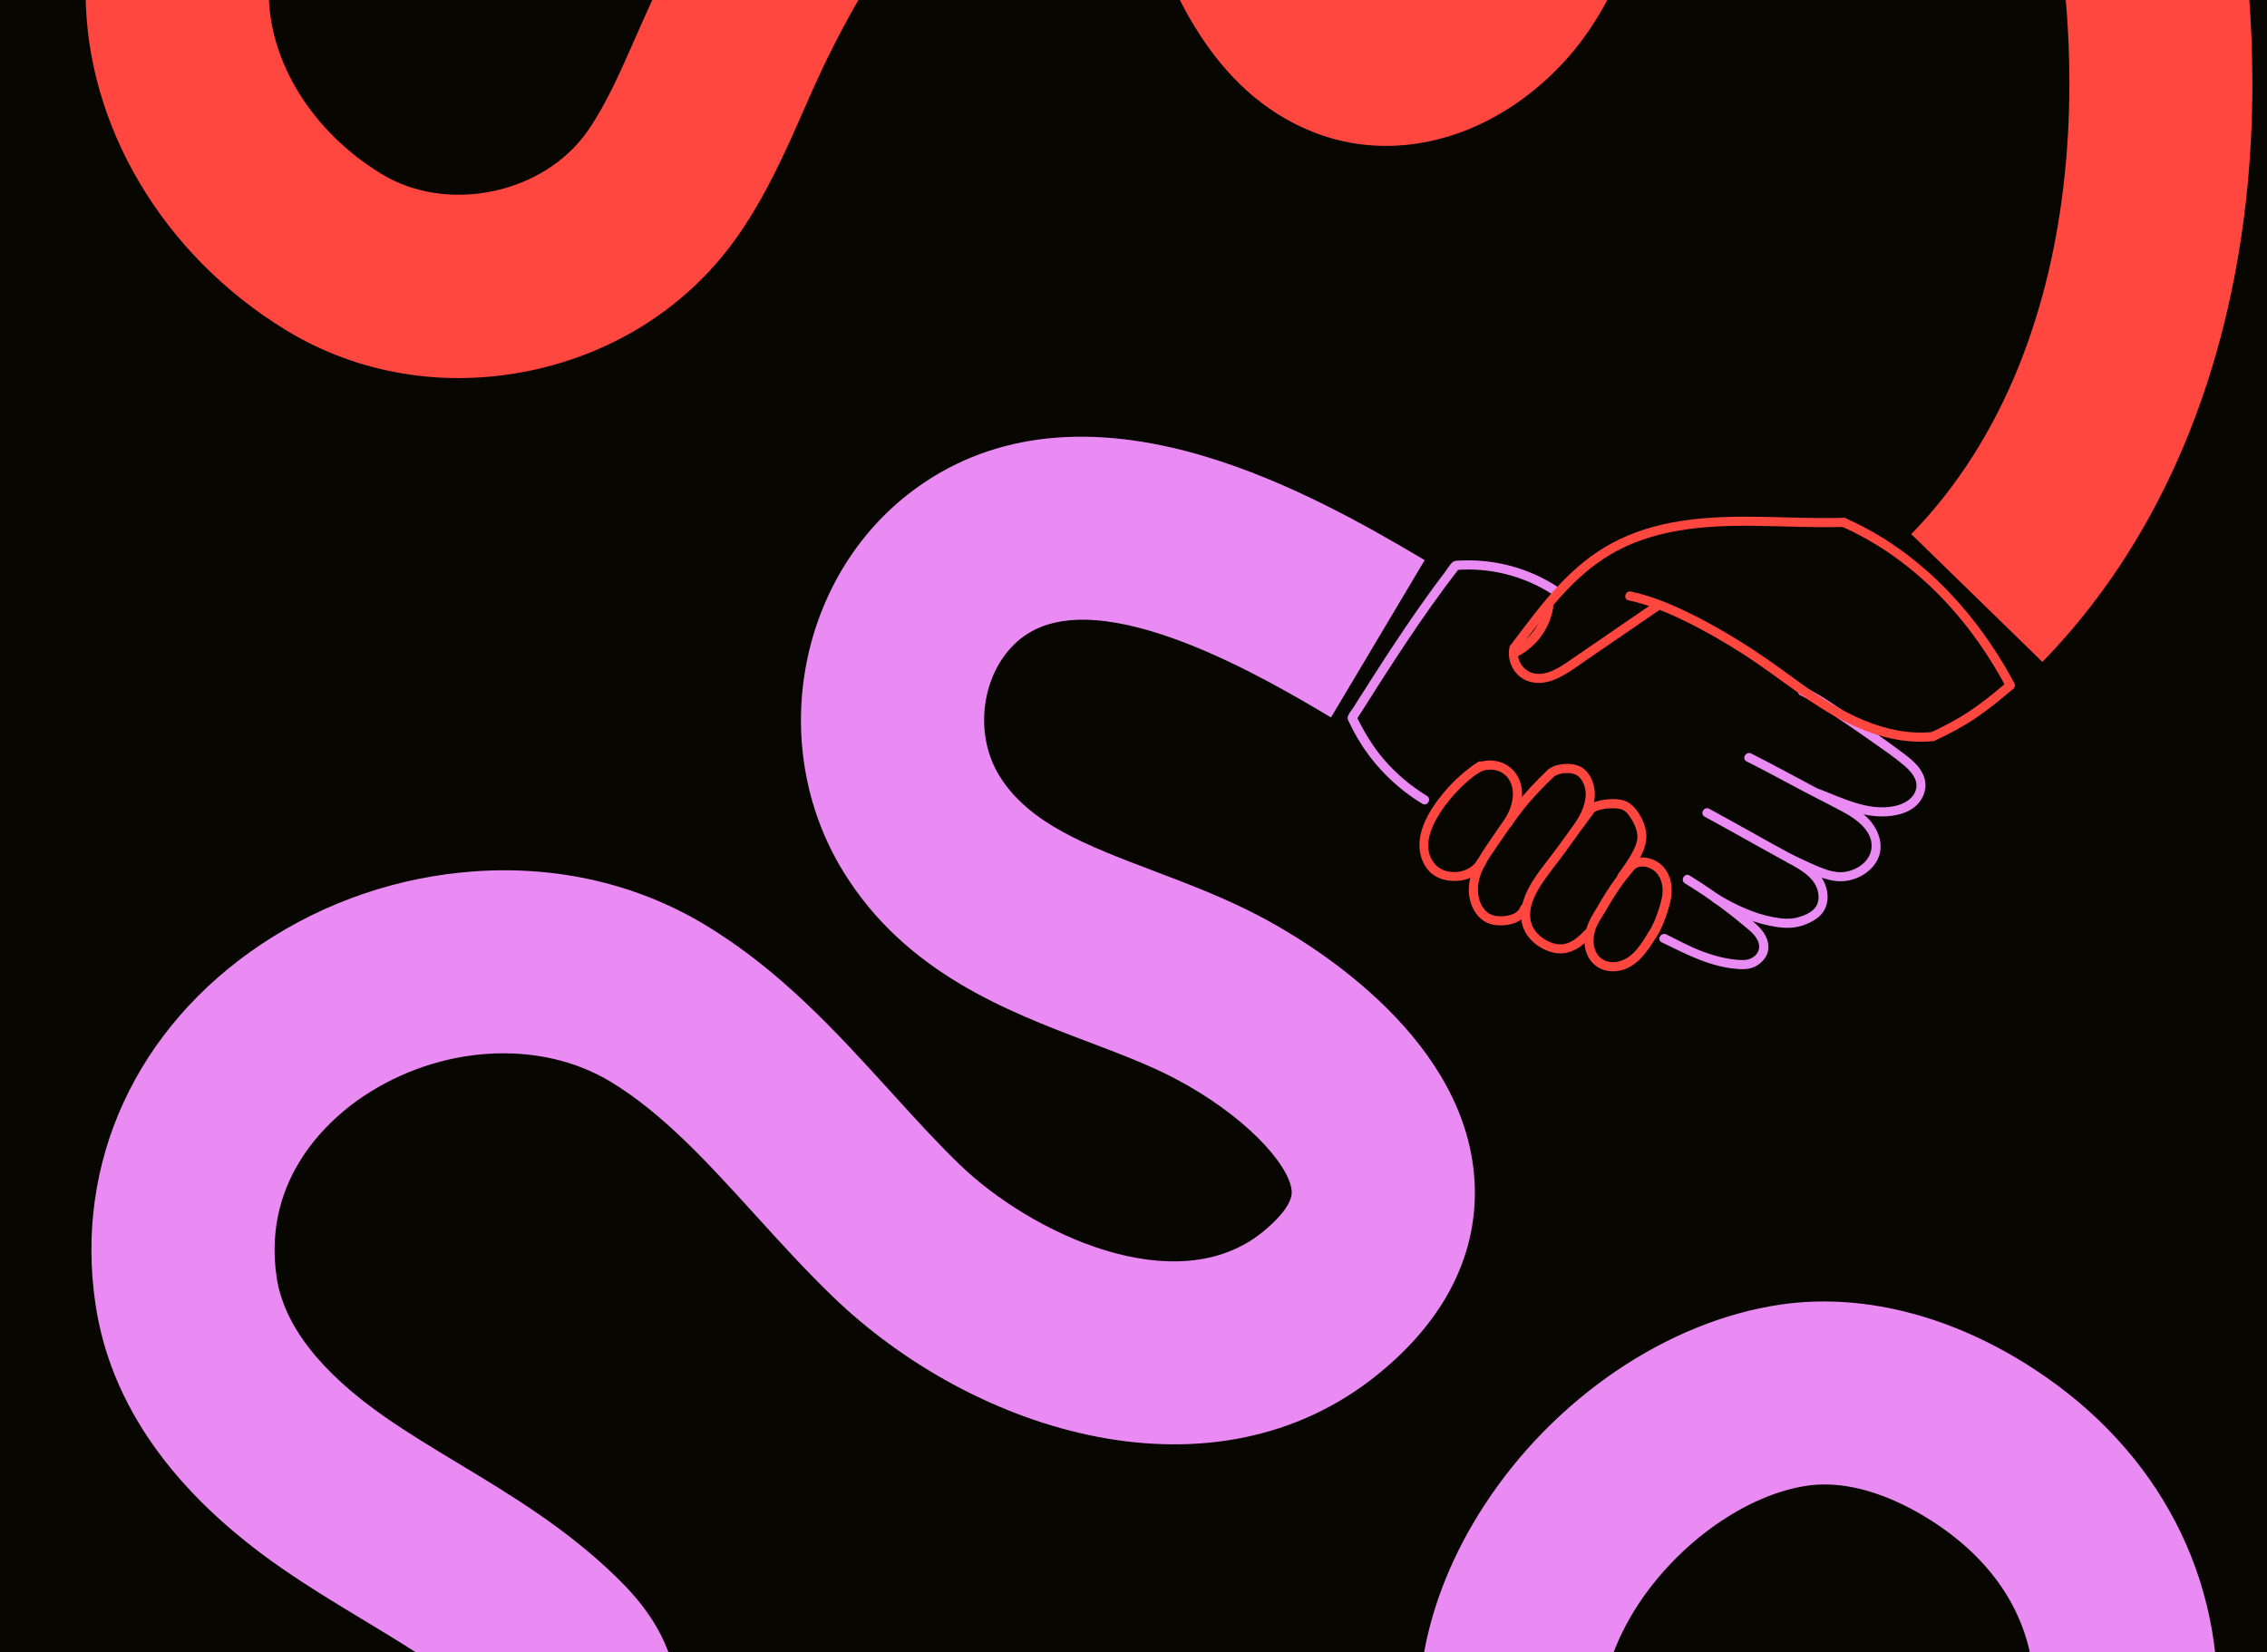 <svg width="343" height="250" viewBox="0 0 343 250" fill="none" xmlns="http://www.w3.org/2000/svg">
<g clip-path="url(#clip0_3179_27934)">
<rect width="343" height="250" fill="#070600"/>
<path d="M340.791 12.528C340.791 18.703 340.454 24.803 339.775 30.765C336.57 58.804 325.935 82.804 309.02 100.162L289.177 80.823C317.244 52.021 317.637 2.254 305.575 -34.297C301.908 -45.412 295.859 -54.186 288.553 -59.003C281.28 -63.796 271.947 -64.567 265.861 -60.882C256.787 -55.387 253.863 -42.152 251.222 -26.705C249.518 -16.74 247.14 -5.287 240.425 4.586C236.214 10.774 230.294 15.853 223.759 18.887C215.503 22.72 206.604 23.113 198.703 19.991C183.043 13.808 176.975 -2.558 173.715 -11.351C170.487 -20.046 165.384 -26.992 160.716 -29.033C159.335 -29.638 157.515 -30.086 154.449 -28.82C149.3 -26.701 144.636 -21.275 141.145 -16.781C134.269 -7.929 128.4 1.736 123.703 11.947C122.978 13.521 122.276 15.119 121.533 16.809C118.822 22.979 116.014 29.361 111.752 35.521C104.465 46.059 93.28 53.355 80.263 56.075C67.291 58.786 54.144 56.606 43.241 49.943C24.635 38.564 13.03 19.03 12.952 -1.039C12.952 -1.104 12.952 -1.173 12.952 -1.238C12.952 -23.93 27.554 -39.945 39.297 -52.819C39.874 -53.452 40.447 -54.08 41.015 -54.704C41.629 -55.378 42.299 -56.103 43.01 -56.874C45.781 -59.862 49.225 -63.584 51.747 -67.246C53.289 -69.486 54.033 -71.051 54.393 -72.035C53.723 -72.284 52.781 -72.579 51.47 -72.898C46.806 -74.039 41.08 -74.727 35.021 -75.452C17.205 -77.59 -4.961 -80.25 -18.51 -97.567C-23.673 -104.166 -26.817 -112.455 -27.852 -122.208C-29.15 -134.45 -28.48 -148.849 -26.009 -161.719L1.204 -156.501C-0.74 -146.355 -1.304 -134.626 -0.297 -125.131C0.174 -120.684 1.421 -117.055 3.31 -114.639C9.77 -106.392 24.289 -104.651 38.327 -102.965C44.935 -102.171 51.765 -101.354 58.05 -99.816C62.483 -98.731 75.982 -95.434 80.775 -82.637C87.656 -64.29 71.839 -47.218 63.338 -38.042C62.691 -37.345 62.082 -36.689 61.528 -36.08C60.946 -35.438 60.359 -34.796 59.773 -34.154C49.946 -23.376 40.659 -13.193 40.659 -1.233C40.659 -1.205 40.659 -1.177 40.659 -1.145C40.696 9.384 47.226 19.903 57.69 26.304C67.702 32.422 82.313 29.365 88.958 19.756C91.71 15.78 93.871 10.861 96.162 5.652C96.919 3.93 97.7 2.147 98.526 0.36C104.105 -11.771 111.082 -23.256 119.261 -33.785C124.858 -40.988 132.713 -49.846 143.902 -54.45C153.295 -58.315 162.951 -58.306 171.826 -54.422C188.492 -47.126 196.869 -28.613 199.695 -20.993C201.33 -16.592 204.724 -7.43 208.885 -5.786C210.945 -4.973 215.142 -7.513 217.521 -11.009C221.109 -16.283 222.646 -23.962 223.912 -31.379C226.682 -47.587 230.866 -72.085 251.504 -84.586C259.386 -89.361 268.738 -91.499 278.546 -90.774C287.5 -90.114 296.228 -87.131 303.792 -82.148C319.812 -71.596 327.912 -55.027 331.883 -42.988C337.748 -25.218 340.786 -6.04 340.786 12.519L340.791 12.528Z" fill="#FF463F"/>
<path d="M371.495 329.908L355.259 352.36C346.642 346.126 334.27 336.133 324.254 323.896C312.562 309.612 306.452 295.269 306.087 281.263C305.944 275.537 306.535 270.231 307.108 265.091C307.32 263.189 307.523 261.397 307.681 259.624C308.983 245.022 300.832 236.077 293.771 231.14C289.661 228.268 281.548 223.632 273.406 224.818C264.235 226.158 253.923 233.449 247.749 242.962C244.946 247.284 240.61 255.828 243.058 264.495C245.814 274.262 256.606 281.905 267.043 289.298L267.925 289.922C290.234 305.738 301.857 324.694 301.857 344.182C301.857 352.213 299.885 360.331 295.877 368.361C291.07 377.99 283.409 386.053 273.72 391.673C264.037 397.293 253.235 399.939 242.49 399.334C227.842 398.507 215.72 392.545 206.465 381.615C199.081 372.892 194.519 362.4 190.104 352.259C188.275 348.056 186.548 344.09 184.673 340.349C179.552 330.139 173.66 323.609 167.167 320.945C163.824 319.573 160.817 319.481 158.236 320.677C155.507 321.942 153.156 324.704 151.618 328.453C149.637 333.288 148.732 339.112 147.772 345.272C147.07 349.774 146.345 354.429 145.149 359.213C141.459 373.931 134.01 386.694 123.611 396.133C112.408 406.302 98.194 411.691 82.511 411.719C69.18 411.742 55.284 407.928 42.331 400.687C32.698 395.302 24.737 387.456 19.306 377.985C13.737 368.278 11.077 357.297 11.622 346.223C12.379 330.818 17.995 316.438 28.796 302.247C37.593 290.693 48.404 281.009 58.863 271.644C63.758 267.257 68.385 263.119 72.583 258.977C72.925 258.64 73.225 258.335 73.483 258.067C68.311 253.172 61.865 249.284 55.053 245.174C50.971 242.713 46.75 240.164 42.571 237.268C26.168 225.885 16.706 212.47 14.453 197.397C11.239 175.905 20.613 155.527 39.523 142.887C49.175 136.436 60.401 132.617 71.987 131.837C84.451 130.996 96.411 133.786 106.58 139.89C118.018 146.762 126.566 156.173 134.837 165.275C138.383 169.182 141.736 172.867 145.181 176.201C155.959 186.628 178 197.074 191.092 186.384C192.805 184.984 195.664 182.306 195.428 180.145C195.017 176.132 188.252 168.669 177.636 163.128C173.807 161.128 169.397 159.456 164.729 157.688C152.376 153.001 137.003 147.173 127.61 131.915C115.7 112.571 120.831 86.392 139.044 73.563C150.593 65.427 165.167 63.917 182.364 69.075C194.537 72.728 205.976 79.049 215.558 84.757L201.381 108.563C191.91 102.924 166.747 87.939 155.003 96.214C148.751 100.62 146.977 110.516 151.207 117.392C155.654 124.614 164.415 127.935 174.556 131.781C179.774 133.762 185.172 135.808 190.455 138.57C197.534 142.264 220.808 155.988 222.988 177.332C223.796 185.243 221.958 196.954 208.617 207.848C183.759 228.152 147.453 216.959 125.915 196.118C121.828 192.165 118.018 187.967 114.329 183.908C107.093 175.942 100.253 168.415 92.315 163.645C81.611 157.217 66.584 158.131 54.924 165.926C50.237 169.062 39.579 177.997 41.86 193.301C42.941 200.519 48.496 207.654 58.369 214.502C61.819 216.894 65.485 219.106 69.364 221.447C77.436 226.315 85.781 231.348 93.322 238.709C96.762 242.066 101.445 247.418 102.364 255.116C103.795 267.109 95.257 275.532 92.043 278.705C87.369 283.313 82.276 287.876 77.349 292.291C58.341 309.312 40.387 325.392 39.297 347.585C38.72 359.393 45.06 370.472 55.848 376.503C70.26 384.556 90.74 388.555 104.991 375.621C111.235 369.955 115.954 361.735 118.272 352.476C119.164 348.92 119.759 345.078 120.392 341.014C121.5 333.889 122.756 325.812 125.975 317.957C130.173 307.71 137.497 299.744 146.603 295.532C156.185 291.099 167.227 291.025 177.686 295.315C190.547 300.594 201.229 311.566 209.435 327.927C211.651 332.346 213.614 336.849 215.507 341.208C224.655 362.229 229.795 370.873 244.046 371.677C254.87 372.287 266.244 365.688 271.088 355.99C275.013 348.126 275.166 340.991 271.559 333.538C268.156 326.5 261.358 319.241 251.901 312.535L251.028 311.917C238.015 302.699 221.815 291.224 216.394 272.036C212.381 257.823 215.258 242.149 224.503 227.894C235.078 211.583 252.284 199.905 269.407 197.406C282.448 195.504 296.736 199.42 309.639 208.434C327.842 221.147 337.189 240.704 335.282 262.094C335.097 264.177 334.866 266.213 334.649 268.181C334.155 272.577 333.693 276.728 333.79 280.552C333.989 288.264 337.997 296.941 345.7 306.352C353.827 316.281 364.218 324.648 371.5 329.917L371.495 329.908Z" fill="#EA8BF3"/>
<path d="M249.398 141.096C248.377 142.758 247.218 144.73 245.26 145.386C243.51 145.972 241.741 145.298 241.252 143.441C241.035 142.629 241.081 141.761 241.298 140.948C241.548 140.02 242.097 139.23 242.587 138.413C243.339 137.147 244.078 135.873 244.9 134.654C245.676 133.504 246.563 132.437 247.445 131.366C248.008 130.682 247.034 129.699 246.466 130.387C245.528 131.523 244.586 132.654 243.76 133.873C242.762 135.337 241.885 136.889 240.975 138.408C239.927 140.172 239.308 142.222 240.056 144.236C240.823 146.309 242.831 147.288 244.965 146.891C247.662 146.388 249.264 143.963 250.594 141.793C251.06 141.031 249.864 140.334 249.398 141.096Z" fill="#FF463F"/>
<path d="M239.807 140.749C238.772 141.858 237.512 143.003 235.881 142.887C234.251 142.772 232.363 141.497 231.781 139.95C231.033 137.951 231.97 135.822 233.028 134.132C234.177 132.294 235.609 130.627 236.879 128.867C238.232 126.993 239.557 125.095 240.975 123.266C241.206 122.966 241.261 122.578 240.975 122.287C240.739 122.047 240.222 121.991 239.996 122.287C238.564 124.139 237.211 126.046 235.849 127.944C234.413 129.939 232.746 131.823 231.517 133.956C230.368 135.951 229.62 138.403 230.571 140.629C231.365 142.476 233.392 143.885 235.355 144.208C237.567 144.573 239.354 143.257 240.786 141.728C241.395 141.077 240.416 140.094 239.807 140.749Z" fill="#FF463F"/>
<path d="M230.017 137.249C229.555 138.574 227.366 138.8 226.212 138.579C224.314 138.209 223.547 136.131 223.612 134.386C223.699 132.008 225.228 129.929 226.516 128.041C227.717 126.286 228.904 124.517 230.215 122.841C231.721 120.915 233.397 119.142 235.17 117.461C235.817 116.847 234.838 115.868 234.191 116.482C232.399 118.182 230.705 119.978 229.185 121.927C227.666 123.875 226.258 125.958 224.863 128.018C223.468 130.077 221.982 132.613 222.259 135.3C222.48 137.447 223.764 139.581 226.031 139.946C227.962 140.26 230.631 139.683 231.351 137.618C231.647 136.773 230.308 136.413 230.017 137.249Z" fill="#FF463F"/>
<path d="M223.519 130.137C222.346 132.229 218.781 132.617 217.17 130.816C214.5 127.833 217.387 123.386 219.4 120.939C220.804 119.235 222.452 117.743 224.29 116.519C225.029 116.03 224.337 114.829 223.593 115.323C221.686 116.593 219.954 118.117 218.486 119.881C217.059 121.599 215.701 123.561 215.073 125.732C214.496 127.722 214.69 129.957 216.034 131.606C217.017 132.816 218.523 133.291 220.037 133.305C221.926 133.324 223.769 132.525 224.72 130.83C225.154 130.05 223.958 129.352 223.524 130.133L223.519 130.137Z" fill="#FF463F"/>
<path d="M228.714 124.938C229.924 123.058 230.732 120.675 230.044 118.454C229.453 116.533 227.842 115.263 225.847 115.088C224.785 114.991 223.662 115.268 222.799 115.9C222.499 116.122 222.346 116.501 222.549 116.847C222.725 117.143 223.196 117.318 223.496 117.096C224.96 116.025 227.274 116.321 228.276 117.9C229.546 119.909 228.691 122.412 227.514 124.24C227.029 124.993 228.229 125.686 228.71 124.938H228.714Z" fill="#FF463F"/>
<path d="M239.659 125.002C240.836 123.15 241.695 120.938 241.104 118.731C240.845 117.766 240.296 116.801 239.469 116.219C238.786 115.739 237.876 115.582 237.059 115.591C236.126 115.6 235.092 115.808 234.334 116.376C234.034 116.598 233.882 116.976 234.085 117.323C234.256 117.618 234.731 117.798 235.032 117.572C235.678 117.087 236.518 116.949 237.313 116.981C238.186 117.018 238.846 117.313 239.312 118.048C240.596 120.061 239.617 122.49 238.463 124.305C237.982 125.058 239.183 125.755 239.659 125.002Z" fill="#FF463F"/>
<path d="M246.036 132.931C247.611 130.751 249.712 128.133 248.931 125.275C248.571 123.949 247.768 122.462 246.655 121.617C245.759 120.938 244.475 120.855 243.399 120.943C242.125 121.045 240.665 121.363 239.719 122.287C239.081 122.91 240.06 123.889 240.698 123.266C241.506 122.476 242.961 122.296 244.037 122.305C244.544 122.305 245.099 122.352 245.565 122.569C246.142 122.832 246.558 123.492 246.877 124.014C247.292 124.697 247.634 125.469 247.726 126.272C247.805 126.942 247.634 127.561 247.371 128.17C246.738 129.629 245.768 130.945 244.84 132.229C244.318 132.954 245.519 133.647 246.036 132.927V132.931Z" fill="#FF463F"/>
<path d="M250.594 141.798C251.448 140.504 251.975 139.031 252.427 137.558C252.866 136.131 253.129 134.672 252.741 133.199C252.395 131.874 251.536 130.719 250.275 130.142C249.098 129.602 247.717 129.574 246.604 130.28C245.856 130.756 246.549 131.957 247.301 131.476C248.128 130.95 249.135 131.047 249.961 131.537C250.908 132.095 251.407 133.134 251.527 134.201C251.656 135.388 251.314 136.496 250.959 137.614C250.571 138.833 250.109 140.024 249.398 141.096C248.904 141.844 250.104 142.536 250.594 141.793V141.798Z" fill="#FF463F"/>
<path d="M235.489 88.687C232.076 86.498 228.146 85.191 224.106 84.868C223.122 84.79 222.129 84.771 221.141 84.817C220.702 84.836 220.116 84.776 219.765 85.076C219.363 85.418 219.035 86.018 218.717 86.438C217.373 88.207 216.061 90.003 214.787 91.818C212.228 95.457 209.79 99.183 207.393 102.933C206.802 103.852 206.216 104.776 205.629 105.699C205.334 106.161 205.043 106.628 204.747 107.089C204.484 107.505 203.962 108.068 203.898 108.558C203.861 108.84 204.022 109.08 204.138 109.32C204.309 109.671 204.475 110.022 204.655 110.368C205.094 111.218 205.574 112.044 206.1 112.843C208.437 116.404 211.554 119.415 215.198 121.622C215.964 122.084 216.657 120.888 215.895 120.426C213.434 118.934 211.231 117.064 209.356 114.884C207.634 112.88 206.35 110.654 205.177 108.299V108.997C210.127 101.188 215.073 93.36 220.748 86.05L220.259 86.253C225.366 85.842 230.478 87.117 234.791 89.878C235.544 90.359 236.242 89.163 235.489 88.682V88.687Z" fill="#EA8BF3"/>
<path d="M304.771 103.381C300.324 95.05 294.104 87.551 286.221 82.268C284.023 80.795 281.7 79.516 279.28 78.44C278.472 78.08 277.766 79.276 278.583 79.636C287.075 83.4 294.155 89.772 299.456 97.346C300.966 99.502 302.338 101.756 303.575 104.079C303.995 104.864 305.191 104.166 304.771 103.381Z" fill="#FF463F"/>
<path d="M303.372 103.464C301.65 104.919 299.899 106.35 298.02 107.602C296.14 108.853 294.132 109.902 292.086 110.857C291.278 111.236 291.98 112.428 292.783 112.054C294.88 111.075 296.93 110.003 298.851 108.71C300.781 107.417 302.578 105.939 304.351 104.448C305.034 103.871 304.051 102.896 303.372 103.469V103.464Z" fill="#FF463F"/>
<path d="M228.368 97.983C228.086 99.497 228.562 101.072 229.689 102.148C230.977 103.376 232.81 103.584 234.468 103.09C236.325 102.536 237.913 101.34 239.488 100.255C241.28 99.026 243.071 97.793 244.863 96.565C246.877 95.184 248.885 93.803 250.899 92.423C251.628 91.919 250.936 90.719 250.201 91.227C246.207 93.965 242.217 96.708 238.223 99.447C236.579 100.573 234.621 102.116 232.501 101.959C230.737 101.825 229.379 100.107 229.707 98.352C229.869 97.479 228.534 97.105 228.373 97.983H228.368Z" fill="#FF463F"/>
<path d="M229.804 98.242C233.803 92.977 237.789 87.417 243.566 83.963C250.008 80.112 257.683 79.502 265.02 79.562C269.657 79.599 274.288 79.876 278.925 79.737C279.816 79.71 279.816 78.325 278.925 78.352C270.784 78.597 262.596 77.576 254.496 78.805C250.802 79.368 247.154 80.416 243.856 82.204C240.864 83.82 238.232 86.022 235.904 88.493C233.245 91.319 230.945 94.459 228.604 97.549C228.063 98.26 229.269 98.948 229.8 98.246L229.804 98.242Z" fill="#FF463F"/>
<path d="M229.647 99.308C232.446 97.881 234.501 95.074 234.995 91.97C235.055 91.601 234.898 91.227 234.51 91.116C234.182 91.024 233.716 91.227 233.655 91.601C233.212 94.39 231.462 96.828 228.945 98.112C228.151 98.519 228.853 99.715 229.643 99.308H229.647Z" fill="#FF463F"/>
<path d="M251.416 142.587C255.212 144.439 258.971 146.439 263.289 146.646C264.295 146.692 265.214 146.554 266.055 145.958C266.978 145.302 267.62 144.337 267.565 143.169C267.509 142.001 266.858 140.976 266.036 140.167C265.09 139.235 264.014 138.413 262.975 137.595C260.629 135.748 258.181 134.039 255.637 132.479C254.875 132.012 254.177 133.208 254.939 133.675C256.916 134.884 258.837 136.182 260.693 137.572C261.649 138.288 262.582 139.027 263.501 139.793C264.314 140.472 265.288 141.16 265.828 142.093C266.369 143.026 266.281 144.019 265.422 144.711C264.725 145.275 263.981 145.307 263.122 145.256C261.303 145.141 259.47 144.661 257.756 144.037C255.803 143.326 253.974 142.305 252.113 141.396C251.314 141.008 250.612 142.199 251.416 142.592V142.587Z" fill="#EA8BF3"/>
<path d="M259.243 136.533C261.839 138.066 264.628 139.429 267.597 140.047C268.932 140.324 270.377 140.537 271.73 140.292C272.898 140.084 274.09 139.576 275.032 138.856C277.05 137.304 276.842 134.381 275.406 132.506C274.589 131.44 273.476 130.655 272.326 129.98C270.977 129.195 269.587 128.475 268.221 127.718C265.02 125.94 261.834 124.134 258.615 122.384C257.83 121.959 257.133 123.155 257.918 123.58C260.481 124.974 263.021 126.401 265.57 127.824C266.877 128.553 268.184 129.283 269.5 130.003C270.585 130.599 271.702 131.158 272.723 131.869C273.647 132.511 274.524 133.347 274.912 134.423C275.244 135.351 275.291 136.505 274.658 137.327C274.025 138.149 272.871 138.583 271.924 138.837C270.77 139.147 269.527 139.008 268.368 138.796C265.353 138.246 262.559 136.893 259.941 135.342C259.169 134.889 258.472 136.085 259.243 136.538V136.533Z" fill="#EA8BF3"/>
<path d="M270.502 130.548C272.806 131.555 275.083 132.94 277.609 133.296C279.95 133.624 282.559 132.525 283.838 130.502C285.385 128.059 284.157 125.085 282.125 123.358C280.943 122.356 279.562 121.663 278.186 120.971C276.764 120.25 275.35 119.516 273.942 118.763C270.954 117.17 267.985 115.545 264.96 114.021C264.166 113.619 263.464 114.815 264.263 115.217C266.72 116.454 269.139 117.752 271.559 119.054C273.979 120.357 276.5 121.594 278.943 122.91C280.994 124.014 283.667 125.972 283.104 128.683C282.67 130.775 280.245 132.072 278.237 131.975C276.99 131.911 275.748 131.407 274.612 130.918C273.462 130.424 272.349 129.851 271.204 129.352C270.395 128.997 269.689 130.193 270.506 130.548H270.502Z" fill="#EA8BF3"/>
<path d="M275.013 120.791C278.435 122.107 281.936 123.829 285.704 123.501C287.413 123.354 289.2 122.836 290.336 121.465C291.375 120.209 291.633 118.611 290.936 117.124C290.322 115.808 289.13 114.861 288.004 114.002C287.251 113.43 286.484 112.871 285.718 112.317C283.594 110.784 281.446 109.283 279.271 107.819C277.272 106.475 275.254 105.062 273.083 104C272.284 103.612 271.582 104.803 272.386 105.196C274.081 106.023 275.665 107.094 277.235 108.124C279.294 109.477 281.326 110.881 283.335 112.303C284.9 113.416 286.521 114.501 287.99 115.743C289.029 116.621 290.243 117.863 289.911 119.354C289.555 120.929 287.962 121.723 286.512 122.001C282.647 122.739 278.883 120.795 275.383 119.451C274.552 119.133 274.191 120.472 275.013 120.786V120.791Z" fill="#EA8BF3"/>
<path d="M246.396 90.839C249.366 91.476 252.201 92.649 254.926 93.975C257.95 95.448 260.864 97.142 263.7 98.953C269.398 102.596 274.533 107.209 280.763 109.962C284.434 111.583 288.405 112.543 292.437 112.151C293.314 112.063 293.323 110.677 292.437 110.765C285.108 111.481 278.389 107.671 272.654 103.534C270.146 101.723 267.676 99.885 265.085 98.2C262.268 96.371 259.368 94.653 256.366 93.148C253.318 91.615 250.118 90.229 246.77 89.509C245.902 89.32 245.528 90.659 246.401 90.844L246.396 90.839Z" fill="#FF463F"/>
</g>
<defs>
<clipPath id="clip0_3179_27934">
<rect width="343" height="250" fill="white"/>
</clipPath>
</defs>
</svg>
